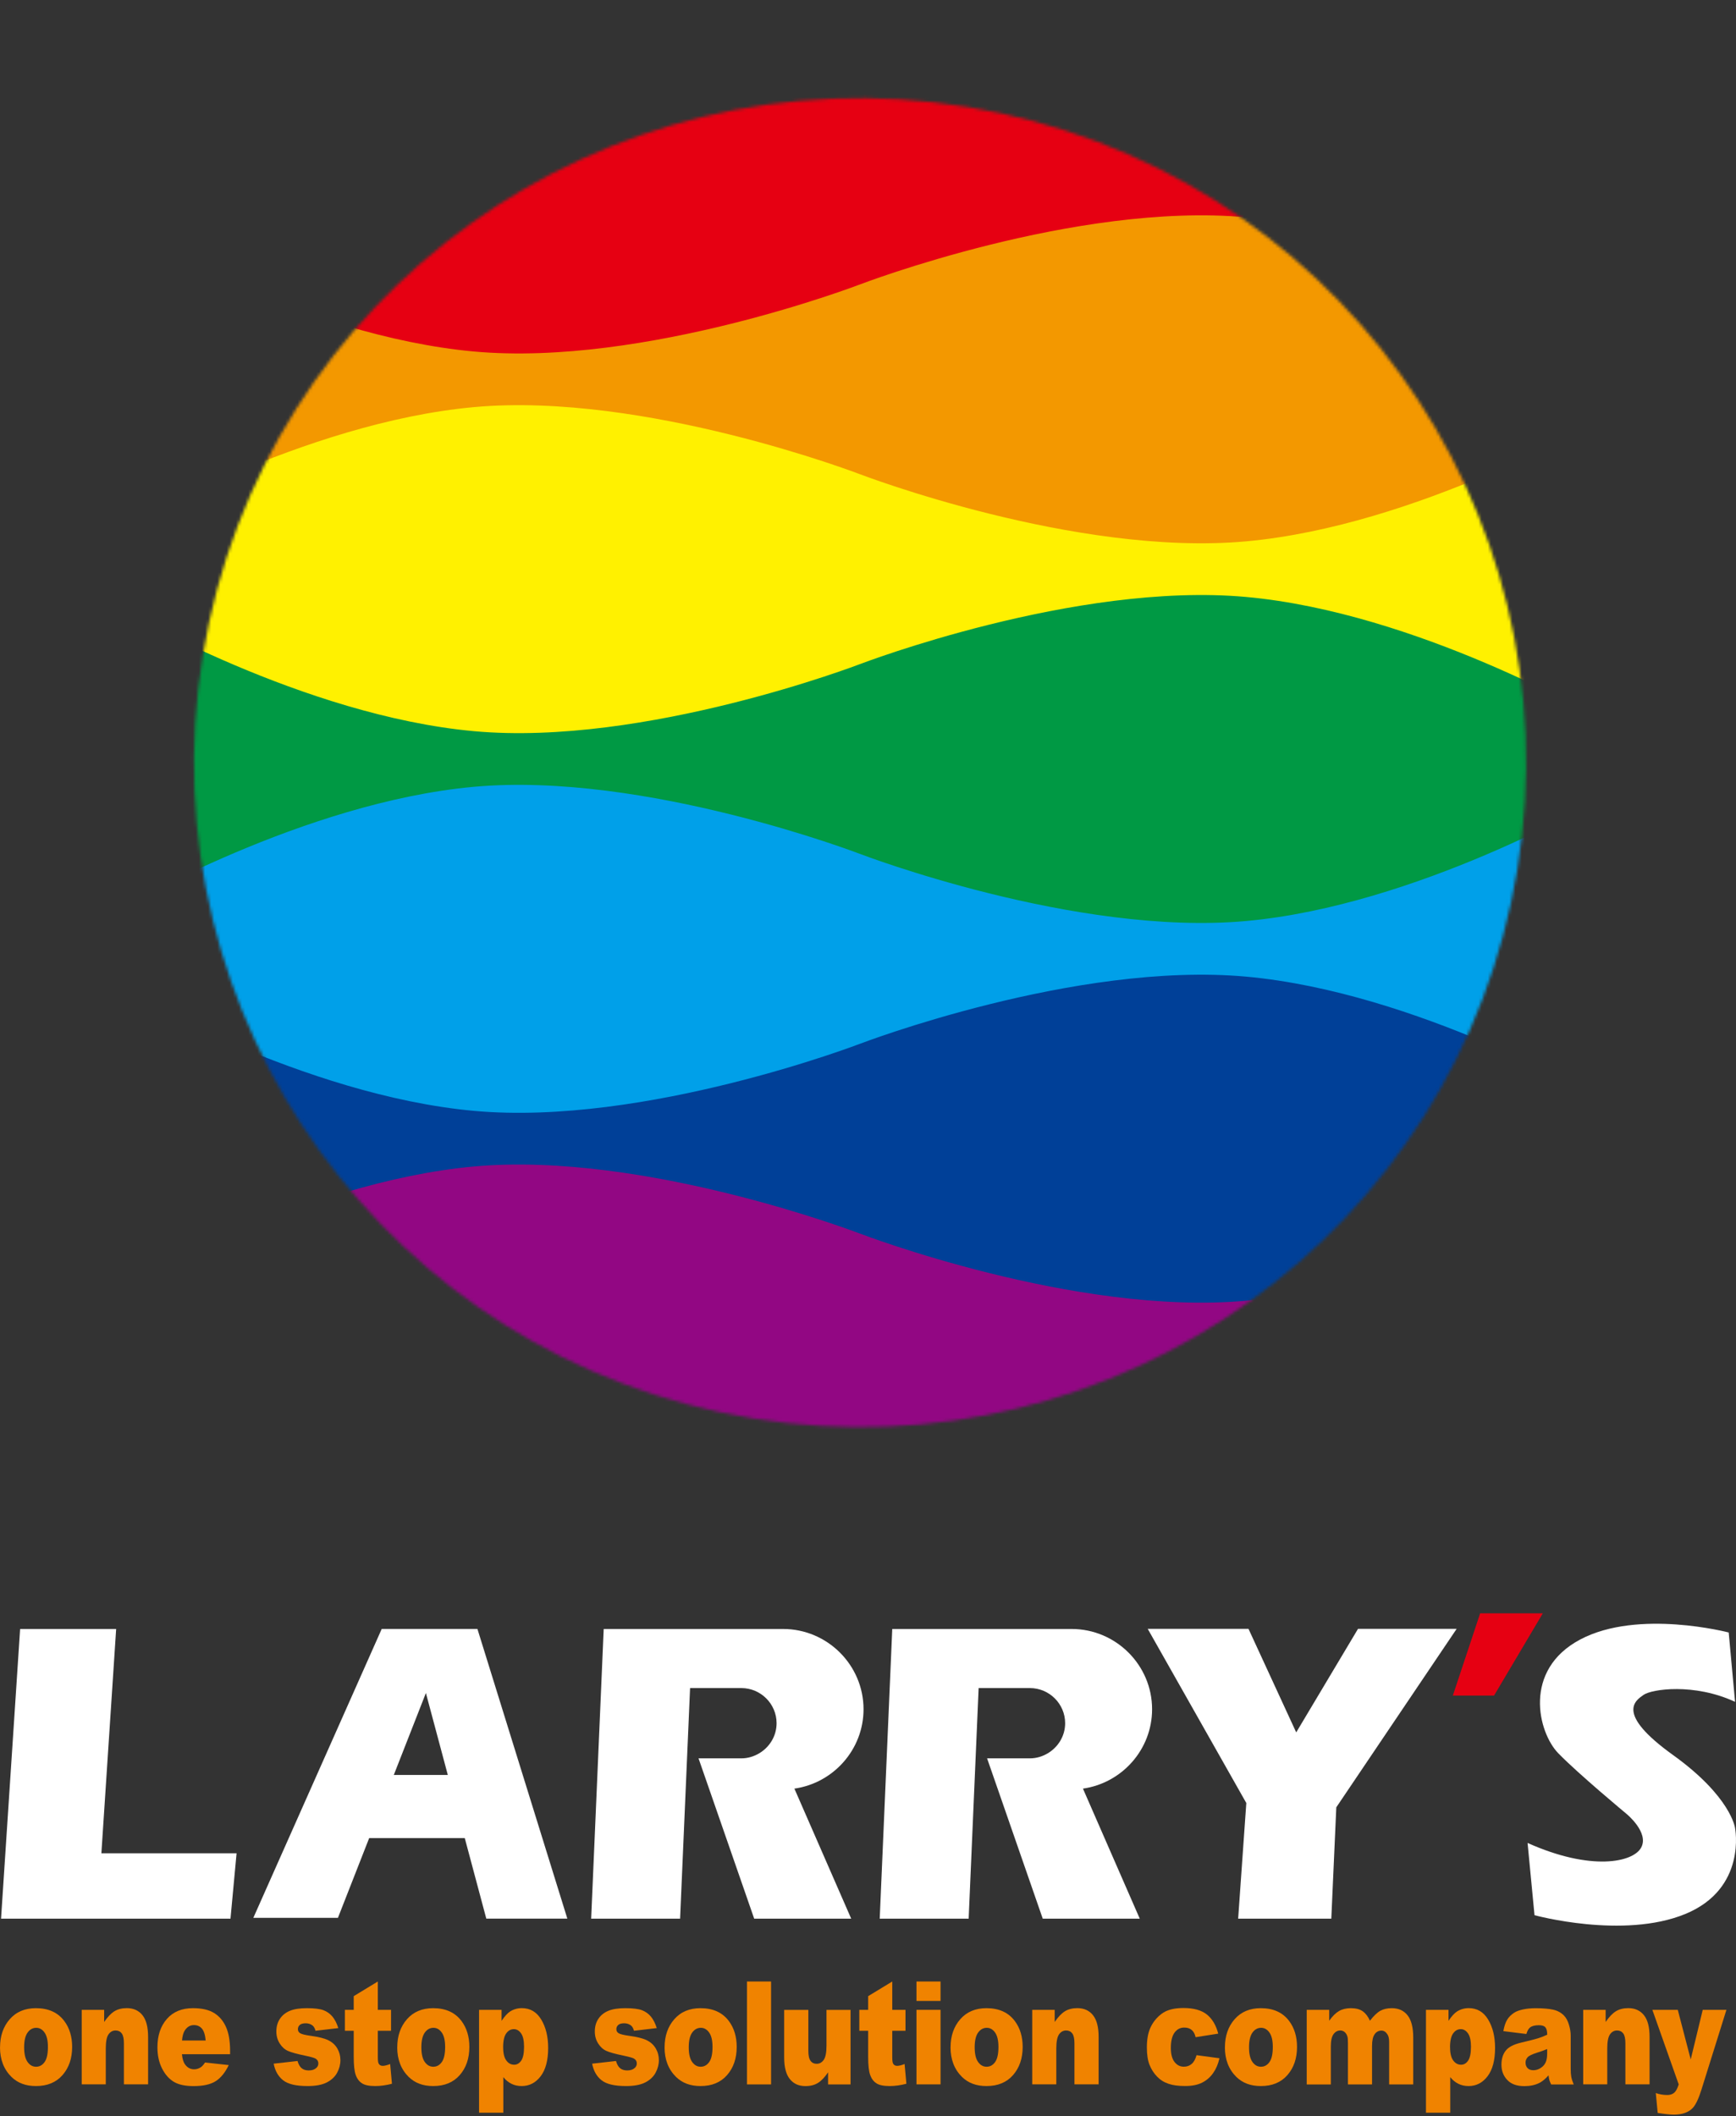 <?xml version="1.0" encoding="UTF-8"?> <svg xmlns="http://www.w3.org/2000/svg" width="563" height="686" viewBox="0 0 563 686" fill="none"><rect x="0" y="0" width="563" height="686" fill="#333333" stroke="none"/><path d="M32.881 600.786L37.671 528.077H6.524L0.34 621.991H0.59H31.486H74.751L76.725 600.786H32.881Z" fill="white"></path><path d="M157.702 621.979H183.993L154.834 528.065H146.281H123.793L82.159 621.717H109.595L119.727 595.867H150.728L157.715 621.993L157.702 621.979ZM127.714 575.396L138.122 548.837L145.228 575.396H127.714Z" fill="white"></path><path d="M280.052 554.098C280.052 539.782 268.315 528.077 253.959 528.077H195.785L191.719 621.991H220.562L223.799 547.235H240.432C246.708 547.235 251.853 552.353 251.853 558.625C251.853 562.811 249.537 566.446 246.142 568.427C244.458 569.411 242.524 570.015 240.445 570.015H226.536L230.05 580.119L244.59 621.991H276.052L257.63 579.83C270.262 578.032 280.052 567.167 280.052 554.098Z" fill="white"></path><path d="M373.633 554.098C373.633 539.782 361.896 528.077 347.54 528.077H289.366L285.3 621.991H314.144L317.381 547.235H334.013C340.29 547.235 345.435 552.353 345.435 558.625C345.435 562.811 343.119 566.446 339.724 568.427C338.039 569.411 336.105 570.015 334.026 570.015H320.118L323.631 580.119L338.171 621.991H369.633L351.211 579.83C363.843 578.032 373.633 567.167 373.633 554.098Z" fill="white"></path><path d="M472.403 528.037H440.414L420.374 561.603L404.899 528.037H372.214L404.189 584.501L401.544 621.991H431.756L433.374 585.892L472.403 528.037Z" fill="white"></path><path d="M484.535 549.664H471.166L480.022 523H500.351L484.535 549.664Z" fill="#E60012"></path><path d="M560.644 529.219C560.644 529.219 531.327 521.53 512.524 531.463C493.733 541.396 498.799 561.644 505.379 568.388C511.958 575.133 527.551 588.071 527.551 588.071C527.551 588.071 534.88 594.068 532.248 598.936C529.617 603.805 515.892 606.626 495.405 597.44L497.655 620.863C497.655 620.863 526.406 628.736 546.525 620.483C566.645 612.229 562.684 592.559 562.684 592.559C562.684 592.559 561.368 582.442 542.578 568.939C523.787 555.45 530.367 551.317 532.998 549.453C535.63 547.577 549.354 545.517 562.697 551.697L560.631 529.206L560.644 529.219Z" fill="white"></path><path d="M0.013 663.694C0.013 660.007 1.066 656.975 3.158 654.587C5.25 652.199 8.079 651.005 11.645 651.005C15.724 651.005 18.803 652.409 20.883 655.217C22.554 657.474 23.396 660.256 23.396 663.563C23.396 667.276 22.356 670.32 20.277 672.696C18.198 675.071 15.33 676.252 11.658 676.252C8.382 676.252 5.737 675.267 3.724 673.299C1.25 670.858 0 667.657 0 663.694H0.013ZM7.829 663.668C7.829 665.82 8.198 667.407 8.935 668.444C9.671 669.481 10.593 669.992 11.698 669.992C12.803 669.992 13.751 669.481 14.461 668.47C15.185 667.46 15.54 665.82 15.54 663.576C15.54 661.476 15.172 659.928 14.448 658.904C13.724 657.881 12.816 657.369 11.751 657.369C10.619 657.369 9.671 657.894 8.935 658.931C8.198 659.967 7.829 661.555 7.829 663.681V663.668Z" fill="#F08300"></path><path d="M26.515 651.543H33.778V655.48C34.87 653.879 35.962 652.724 37.068 652.029C38.173 651.333 39.528 650.992 41.134 650.992C43.292 650.992 44.976 651.753 46.2 653.275C47.423 654.798 48.029 657.16 48.029 660.335V675.688H40.186V662.395C40.186 660.873 39.95 659.81 39.476 659.18C39.002 658.55 38.344 658.236 37.489 658.236C36.541 658.236 35.778 658.655 35.186 659.508C34.594 660.361 34.304 661.883 34.304 664.088V675.688H26.502V651.53L26.515 651.543Z" fill="#F08300"></path><path d="M74.635 665.925H59.003C59.148 667.407 59.477 668.523 60.016 669.244C60.766 670.294 61.753 670.819 62.964 670.819C63.727 670.819 64.464 670.596 65.148 670.137C65.569 669.848 66.03 669.336 66.503 668.615L74.188 669.454C73.017 671.882 71.596 673.627 69.938 674.677C68.28 675.727 65.898 676.265 62.793 676.265C60.095 676.265 57.977 675.819 56.424 674.913C54.884 674.008 53.595 672.577 52.581 670.609C51.568 668.641 51.055 666.331 51.055 663.681C51.055 659.902 52.068 656.844 54.108 654.508C56.148 652.173 58.963 651.005 62.556 651.005C65.464 651.005 67.766 651.53 69.451 652.58C71.135 653.629 72.425 655.138 73.306 657.133C74.188 659.114 74.622 661.712 74.622 664.888V665.938L74.635 665.925ZM66.701 661.489C66.543 659.705 66.148 658.419 65.49 657.645C64.832 656.87 63.964 656.49 62.898 656.49C61.661 656.49 60.674 657.08 59.924 658.235C59.45 658.957 59.148 660.046 59.029 661.489H66.714H66.701Z" fill="#F08300"></path><path d="M88.754 668.995L96.492 668.129C96.808 669.218 97.255 670.006 97.834 670.478C98.413 670.95 99.176 671.187 100.137 671.187C101.189 671.187 101.992 670.924 102.571 670.386C103.018 669.992 103.242 669.507 103.242 668.916C103.242 668.247 102.953 667.735 102.36 667.368C101.939 667.106 100.821 666.791 99.005 666.41C96.294 665.846 94.413 665.334 93.36 664.849C92.307 664.376 91.412 663.563 90.702 662.434C89.978 661.293 89.623 660.007 89.623 658.55C89.623 656.962 90.018 655.584 90.794 654.43C91.57 653.275 92.649 652.422 94.018 651.858C95.386 651.294 97.215 651.005 99.518 651.005C101.939 651.005 103.742 651.228 104.9 651.661C106.058 652.107 107.019 652.789 107.795 653.708C108.571 654.627 109.216 655.886 109.716 657.461L102.321 658.327C102.124 657.553 101.808 656.989 101.36 656.621C100.742 656.136 100.005 655.899 99.137 655.899C98.268 655.899 97.61 656.083 97.215 656.451C96.808 656.818 96.61 657.277 96.61 657.802C96.61 658.393 96.86 658.839 97.373 659.141C97.886 659.442 98.992 659.718 100.702 659.954C103.295 660.308 105.229 660.781 106.492 661.411C107.755 662.027 108.729 662.92 109.4 664.074C110.071 665.229 110.4 666.489 110.4 667.867C110.4 669.244 110.045 670.622 109.334 671.934C108.624 673.247 107.505 674.296 105.979 675.084C104.453 675.858 102.374 676.252 99.742 676.252C96.018 676.252 93.373 675.622 91.794 674.362C90.215 673.102 89.202 671.318 88.754 668.995Z" fill="#F08300"></path><path d="M122.532 642.357V651.543H126.821V658.327H122.532V666.882C122.532 667.906 122.611 668.588 122.782 668.929C123.032 669.441 123.479 669.704 124.124 669.704C124.703 669.704 125.505 669.507 126.532 669.113L127.111 675.504C125.177 676.002 123.374 676.252 121.703 676.252C119.755 676.252 118.334 675.963 117.413 675.372C116.492 674.782 115.808 673.89 115.373 672.682C114.939 671.475 114.715 669.533 114.715 666.83V658.327H111.847V651.543H114.715V647.108L122.532 642.357Z" fill="#F08300"></path><path d="M128.835 663.694C128.835 660.007 129.888 656.975 131.98 654.587C134.073 652.199 136.902 651.005 140.468 651.005C144.547 651.005 147.626 652.409 149.705 655.217C151.376 657.474 152.218 660.256 152.218 663.563C152.218 667.276 151.179 670.32 149.1 672.696C147.021 675.071 144.152 676.252 140.481 676.252C137.204 676.252 134.559 675.267 132.546 673.299C130.072 670.858 128.822 667.657 128.822 663.694H128.835ZM136.652 663.668C136.652 665.82 137.02 667.407 137.757 668.444C138.494 669.481 139.415 669.992 140.52 669.992C141.626 669.992 142.573 669.481 143.283 668.47C144.007 667.46 144.362 665.82 144.362 663.576C144.362 661.476 143.994 659.928 143.27 658.904C142.547 657.881 141.639 657.369 140.573 657.369C139.441 657.369 138.494 657.894 137.757 658.931C137.02 659.967 136.652 661.555 136.652 663.681V663.668Z" fill="#F08300"></path><path d="M155.363 684.899V651.543H162.666V655.112C163.679 653.617 164.601 652.593 165.443 652.068C166.574 651.36 167.838 650.992 169.219 650.992C171.943 650.992 174.048 652.226 175.535 654.706C177.022 657.173 177.772 660.23 177.772 663.878C177.772 667.893 176.956 670.964 175.338 673.077C173.719 675.189 171.667 676.252 169.18 676.252C167.982 676.252 166.877 676.016 165.89 675.53C164.903 675.045 164.008 674.323 163.232 673.365V684.899H155.35H155.363ZM163.179 663.694C163.179 665.61 163.522 667.027 164.193 667.946C164.864 668.877 165.719 669.337 166.759 669.337C167.666 669.337 168.43 668.891 169.035 668.011C169.653 667.119 169.956 665.623 169.956 663.497C169.956 661.542 169.64 660.099 168.995 659.18C168.351 658.262 167.574 657.803 166.653 657.803C165.653 657.803 164.824 658.262 164.166 659.193C163.508 660.112 163.166 661.621 163.166 663.694H163.179Z" fill="#F08300"></path><path d="M192.033 668.995L199.771 668.129C200.086 669.218 200.534 670.006 201.113 670.478C201.692 670.95 202.455 671.187 203.415 671.187C204.468 671.187 205.271 670.924 205.85 670.386C206.297 669.992 206.521 669.507 206.521 668.916C206.521 668.247 206.231 667.735 205.639 667.368C205.218 667.106 204.1 666.791 202.284 666.41C199.573 665.846 197.691 665.334 196.639 664.849C195.586 664.376 194.691 663.563 193.981 662.434C193.257 661.293 192.902 660.007 192.902 658.55C192.902 656.962 193.297 655.584 194.073 654.43C194.849 653.275 195.928 652.422 197.297 651.858C198.665 651.294 200.494 651.005 202.797 651.005C205.218 651.005 207.021 651.228 208.179 651.661C209.337 652.107 210.297 652.789 211.074 653.708C211.85 654.627 212.495 655.886 212.995 657.461L205.6 658.327C205.402 657.553 205.087 656.989 204.639 656.621C204.021 656.136 203.284 655.899 202.415 655.899C201.547 655.899 200.889 656.083 200.494 656.451C200.086 656.818 199.889 657.277 199.889 657.802C199.889 658.393 200.139 658.839 200.652 659.141C201.165 659.442 202.271 659.718 203.981 659.954C206.573 660.308 208.508 660.781 209.771 661.411C211.034 662.027 212.008 662.92 212.679 664.074C213.35 665.229 213.679 666.489 213.679 667.867C213.679 669.244 213.324 670.622 212.613 671.934C211.903 673.247 210.784 674.296 209.258 675.084C207.731 675.858 205.652 676.252 203.021 676.252C199.297 676.252 196.652 675.622 195.073 674.362C193.494 673.102 192.481 671.318 192.033 668.995Z" fill="#F08300"></path><path d="M215.535 663.694C215.535 660.007 216.588 656.975 218.68 654.587C220.773 652.199 223.602 651.005 227.168 651.005C231.247 651.005 234.326 652.409 236.405 655.217C238.076 657.474 238.918 660.256 238.918 663.563C238.918 667.276 237.879 670.32 235.8 672.696C233.721 675.071 230.852 676.252 227.181 676.252C223.904 676.252 221.259 675.267 219.246 673.299C216.772 670.858 215.522 667.657 215.522 663.694H215.535ZM223.365 663.668C223.365 665.82 223.733 667.407 224.47 668.444C225.207 669.481 226.128 669.992 227.233 669.992C228.339 669.992 229.286 669.481 229.997 668.47C230.72 667.46 231.076 665.82 231.076 663.576C231.076 661.476 230.707 659.928 229.984 658.904C229.26 657.881 228.352 657.369 227.286 657.369C226.154 657.369 225.207 657.894 224.47 658.931C223.733 659.967 223.365 661.555 223.365 663.681V663.668Z" fill="#F08300"></path><path d="M242.248 642.357H250.064V675.714H242.248V642.357Z" fill="#F08300"></path><path d="M275.827 675.714H268.551V671.804C267.458 673.418 266.366 674.559 265.261 675.242C264.156 675.924 262.8 676.265 261.195 676.265C259.05 676.265 257.366 675.504 256.142 673.982C254.918 672.46 254.313 670.111 254.313 666.935V651.556H262.155V664.849C262.155 666.371 262.392 667.447 262.866 668.077C263.34 668.72 263.998 669.035 264.853 669.035C265.787 669.035 266.55 668.615 267.143 667.762C267.735 666.909 268.037 665.387 268.037 663.183V651.556H275.84V675.714H275.827Z" fill="#F08300"></path><path d="M289.369 642.357V651.543H293.659V658.327H289.369V666.882C289.369 667.906 289.448 668.588 289.619 668.929C289.869 669.441 290.316 669.704 290.961 669.704C291.54 669.704 292.343 669.507 293.369 669.113L293.948 675.504C292.014 676.002 290.211 676.252 288.54 676.252C286.593 676.252 285.171 675.963 284.25 675.372C283.329 674.782 282.645 673.89 282.211 672.682C281.777 671.475 281.553 669.533 281.553 666.83V658.327H278.684V651.543H281.553V647.108L289.369 642.357Z" fill="#F08300"></path><path d="M297.223 642.357H305.026V648.656H297.223V642.357ZM297.223 651.543H305.026V675.7H297.223V651.543Z" fill="#F08300"></path><path d="M308.278 663.694C308.278 660.007 309.331 656.975 311.423 654.587C313.515 652.199 316.344 651.005 319.91 651.005C323.989 651.005 327.068 652.409 329.147 655.217C330.819 657.474 331.661 660.256 331.661 663.563C331.661 667.276 330.621 670.32 328.542 672.696C326.463 675.071 323.595 676.252 319.923 676.252C316.647 676.252 314.002 675.267 311.989 673.299C309.515 670.858 308.265 667.657 308.265 663.694H308.278ZM316.094 663.668C316.094 665.82 316.463 667.407 317.2 668.444C317.936 669.481 318.858 669.992 319.963 669.992C321.068 669.992 322.016 669.481 322.726 668.47C323.45 667.46 323.805 665.82 323.805 663.576C323.805 661.476 323.437 659.928 322.713 658.904C321.989 657.881 321.081 657.369 320.015 657.369C318.884 657.369 317.936 657.894 317.2 658.931C316.463 659.967 316.094 661.555 316.094 663.681V663.668Z" fill="#F08300"></path><path d="M334.779 651.543H342.043V655.48C343.135 653.879 344.227 652.724 345.332 652.029C346.438 651.333 347.793 650.992 349.398 650.992C351.556 650.992 353.241 651.753 354.464 653.275C355.688 654.798 356.293 657.16 356.293 660.335V675.688H348.451V662.395C348.451 660.873 348.214 659.81 347.74 659.18C347.267 658.55 346.609 658.236 345.753 658.236C344.806 658.236 344.043 658.655 343.451 659.508C342.859 660.361 342.569 661.883 342.569 664.088V675.688H334.766V651.53L334.779 651.543Z" fill="#F08300"></path><path d="M388.057 666.24L395.478 667.237C395.071 669.074 394.399 670.662 393.465 672C392.531 673.339 391.347 674.389 389.886 675.123C388.439 675.871 386.596 676.239 384.36 676.239C382.123 676.239 380.399 676.003 378.965 675.517C377.53 675.045 376.293 674.27 375.254 673.194C374.214 672.132 373.412 670.872 372.819 669.428C372.227 667.985 371.938 666.082 371.938 663.694C371.938 661.306 372.293 659.141 373.017 657.487C373.543 656.28 374.254 655.191 375.162 654.22C376.07 653.262 377.004 652.54 377.964 652.068C379.491 651.32 381.438 650.953 383.807 650.953C387.123 650.953 389.662 651.661 391.412 653.065C393.163 654.482 394.373 656.543 395.084 659.259L387.741 660.414C387.518 659.377 387.096 658.603 386.491 658.078C385.886 657.553 385.07 657.291 384.044 657.291C382.754 657.291 381.715 657.842 380.912 658.931C380.109 660.033 379.715 661.686 379.715 663.917C379.715 665.899 380.109 667.408 380.899 668.431C381.688 669.455 382.702 669.98 383.925 669.98C384.952 669.98 385.807 669.665 386.504 669.048C387.202 668.431 387.715 667.473 388.07 666.187L388.057 666.24Z" fill="#F08300"></path><path d="M397.254 663.694C397.254 660.007 398.306 656.975 400.399 654.587C402.491 652.199 405.32 651.005 408.886 651.005C412.965 651.005 416.044 652.409 418.123 655.217C419.794 657.474 420.636 660.256 420.636 663.563C420.636 667.276 419.597 670.32 417.518 672.696C415.439 675.071 412.57 676.252 408.899 676.252C405.623 676.252 402.978 675.267 400.964 673.299C398.491 670.858 397.241 667.657 397.241 663.694H397.254ZM405.07 663.668C405.07 665.82 405.438 667.407 406.175 668.444C406.912 669.481 407.833 669.992 408.939 669.992C410.044 669.992 410.991 669.481 411.702 668.47C412.426 667.46 412.781 665.82 412.781 663.576C412.781 661.476 412.412 659.928 411.689 658.904C410.965 657.881 410.057 657.369 408.991 657.369C407.86 657.369 406.912 657.894 406.175 658.931C405.438 659.967 405.07 661.555 405.07 663.681V663.668Z" fill="#F08300"></path><path d="M423.795 651.543H431.072V655.073C432.125 653.603 433.177 652.553 434.243 651.937C435.309 651.32 436.599 651.005 438.112 651.005C439.73 651.005 441.02 651.346 441.967 652.028C442.915 652.711 443.691 653.734 444.283 655.073C445.507 653.498 446.625 652.422 447.639 651.858C448.652 651.294 449.889 651.005 451.376 651.005C453.56 651.005 455.257 651.779 456.481 653.314C457.705 654.85 458.323 657.264 458.323 660.545V675.714H450.507V661.949C450.507 660.86 450.323 660.046 449.968 659.521C449.441 658.681 448.797 658.274 448.02 658.274C447.099 658.274 446.362 658.668 445.81 659.455C445.244 660.243 444.967 661.516 444.967 663.261V675.727H437.151V662.421C437.151 661.358 437.099 660.636 436.993 660.256C436.822 659.652 436.533 659.167 436.125 658.786C435.717 658.419 435.23 658.235 434.677 658.235C433.783 658.235 433.046 658.642 432.467 659.442C431.888 660.243 431.598 661.568 431.598 663.405V675.74H423.782V651.582L423.795 651.543Z" fill="#F08300"></path><path d="M462.454 684.899V651.543H469.757V655.112C470.77 653.617 471.691 652.593 472.534 652.068C473.665 651.36 474.928 650.992 476.31 650.992C479.034 650.992 481.139 652.226 482.626 654.706C484.113 657.173 484.863 660.23 484.863 663.878C484.863 667.893 484.047 670.964 482.429 673.077C480.81 675.189 478.757 676.252 476.271 676.252C475.073 676.252 473.968 676.016 472.981 675.53C471.994 675.045 471.099 674.323 470.323 673.365V684.899H462.441H462.454ZM470.27 663.694C470.27 665.61 470.612 667.027 471.283 667.946C471.955 668.877 472.81 669.337 473.849 669.337C474.757 669.337 475.521 668.891 476.126 668.011C476.731 667.132 477.047 665.623 477.047 663.497C477.047 661.542 476.731 660.099 476.086 659.18C475.442 658.262 474.665 657.803 473.744 657.803C472.744 657.803 471.915 658.262 471.257 659.193C470.599 660.112 470.257 661.621 470.257 663.694H470.27Z" fill="#F08300"></path><path d="M495.009 659.378L487.548 658.446C487.825 656.897 488.233 655.677 488.759 654.798C489.285 653.906 490.049 653.145 491.049 652.488C491.759 652.016 492.746 651.662 493.996 651.399C495.246 651.137 496.601 651.019 498.062 651.019C500.404 651.019 502.273 651.176 503.694 651.491C505.115 651.806 506.299 652.449 507.247 653.433C507.905 654.116 508.431 655.087 508.813 656.333C509.194 657.58 509.392 658.774 509.392 659.916V670.584C509.392 671.725 509.457 672.618 509.576 673.261C509.694 673.904 509.957 674.73 510.365 675.728H503.049C502.76 675.111 502.562 674.625 502.47 674.31C502.378 673.982 502.286 673.471 502.207 672.775C501.181 673.943 500.167 674.783 499.154 675.281C497.773 675.951 496.167 676.279 494.338 676.279C491.917 676.279 490.062 675.609 488.812 674.271C487.548 672.933 486.93 671.292 486.93 669.337C486.93 667.5 487.377 665.991 488.285 664.81C489.193 663.629 490.864 662.75 493.312 662.173C496.233 661.477 498.141 660.992 499.009 660.703C499.878 660.427 500.799 660.06 501.773 659.601C501.773 658.459 501.575 657.672 501.181 657.212C500.786 656.753 500.088 656.53 499.088 656.53C497.812 656.53 496.851 656.766 496.22 657.252C495.72 657.632 495.325 658.341 495.009 659.391V659.378ZM501.773 664.246C500.694 664.705 499.575 665.099 498.417 665.453C496.838 665.952 495.825 666.45 495.404 666.936C494.97 667.434 494.746 667.999 494.746 668.642C494.746 669.363 494.957 669.967 495.391 670.426C495.825 670.886 496.444 671.122 497.273 671.122C498.101 671.122 498.944 670.872 499.694 670.374C500.444 669.875 500.97 669.258 501.286 668.537C501.602 667.815 501.76 666.883 501.76 665.729V664.246H501.773Z" fill="#F08300"></path><path d="M513.458 651.543H520.722V655.48C521.814 653.879 522.906 652.724 524.011 652.029C525.117 651.333 526.472 650.992 528.077 650.992C530.235 650.992 531.92 651.753 533.143 653.275C534.367 654.798 534.972 657.16 534.972 660.335V675.688H527.13V662.395C527.13 660.873 526.893 659.81 526.419 659.18C525.946 658.55 525.288 658.236 524.432 658.236C523.485 658.236 522.722 658.655 522.13 659.508C521.538 660.361 521.248 661.883 521.248 664.088V675.688H513.445V651.53L513.458 651.543Z" fill="#F08300"></path><path d="M535.894 651.543H544.118L548.316 667.631L552.211 651.543H559.895L551.816 677.354C550.895 680.294 549.961 682.288 549 683.325C547.645 684.781 545.579 685.516 542.815 685.516C541.697 685.516 539.96 685.332 537.605 684.965L536.986 678.509C538.105 678.929 539.355 679.152 540.736 679.152C541.657 679.152 542.394 678.903 542.973 678.404C543.539 677.905 544.026 677 544.421 675.714L535.881 651.556L535.894 651.543Z" fill="#F08300"></path><mask id="mask0_133_882" style="mask-type:luminance" maskUnits="userSpaceOnUse" x="62" y="31" width="433" height="432"><path d="M492.089 281.892C511.284 164.49 431.406 53.799 313.677 34.658C195.948 15.517 84.949 95.173 65.755 212.576C46.56 329.978 126.438 440.669 244.167 459.81C361.896 478.951 472.895 399.295 492.089 281.892Z" fill="white"></path></mask><g mask="url(#mask0_133_882)"><path d="M517.725 -30.003H40.085V117.864H517.725V-30.003Z" fill="#E60012"></path><path d="M40.085 74.924C40.085 74.924 98.345 108.917 153.727 113.952C209.109 118.987 278.853 92.221 278.853 92.221L279.01 92.169C279.01 92.169 348.754 65.402 404.136 70.437C459.518 75.472 517.778 109.465 517.778 109.465V288.377H40.085V74.924Z" fill="#F39800"></path><path d="M517.753 136.466C517.753 136.466 459.493 170.459 404.111 175.494C348.729 180.529 278.985 153.762 278.985 153.762L278.828 153.71C278.828 153.71 209.084 126.944 153.702 131.979C98.32 137.014 40.06 171.006 40.06 171.006V349.918H517.726V136.466H517.753Z" fill="#FFF100"></path><path d="M40.085 198.007C40.085 198.007 98.345 232 153.727 237.035C209.109 242.07 278.853 215.304 278.853 215.304L279.01 215.252C279.01 215.252 348.754 188.485 404.136 193.52C459.518 198.555 517.778 232.548 517.778 232.548V411.46H40.085V198.034V198.007Z" fill="#009944"></path><path d="M517.753 259.549C517.753 259.549 459.493 293.541 404.111 298.576C348.729 303.611 278.985 276.845 278.985 276.845L278.828 276.793C278.828 276.793 209.084 250.027 153.702 255.062C98.32 260.097 40.06 294.089 40.06 294.089V473.001H517.726V259.575L517.753 259.549Z" fill="#00A0E9"></path><path d="M40.085 321.092C40.085 321.092 98.345 355.085 153.727 360.12C209.109 365.155 278.853 338.388 278.853 338.388L279.01 338.336C279.01 338.336 348.754 311.57 404.136 316.605C459.518 321.64 517.778 355.632 517.778 355.632V534.544H40.085V321.118V321.092Z" fill="#004098"></path><path d="M517.753 382.634C517.753 382.634 459.493 416.626 404.111 421.661C348.729 426.696 278.985 399.93 278.985 399.93L278.828 399.878C278.828 399.878 209.084 373.112 153.702 378.147C98.32 383.182 40.06 417.174 40.06 417.174V596.086H517.726V382.66L517.753 382.634Z" fill="#920783"></path></g></svg> 